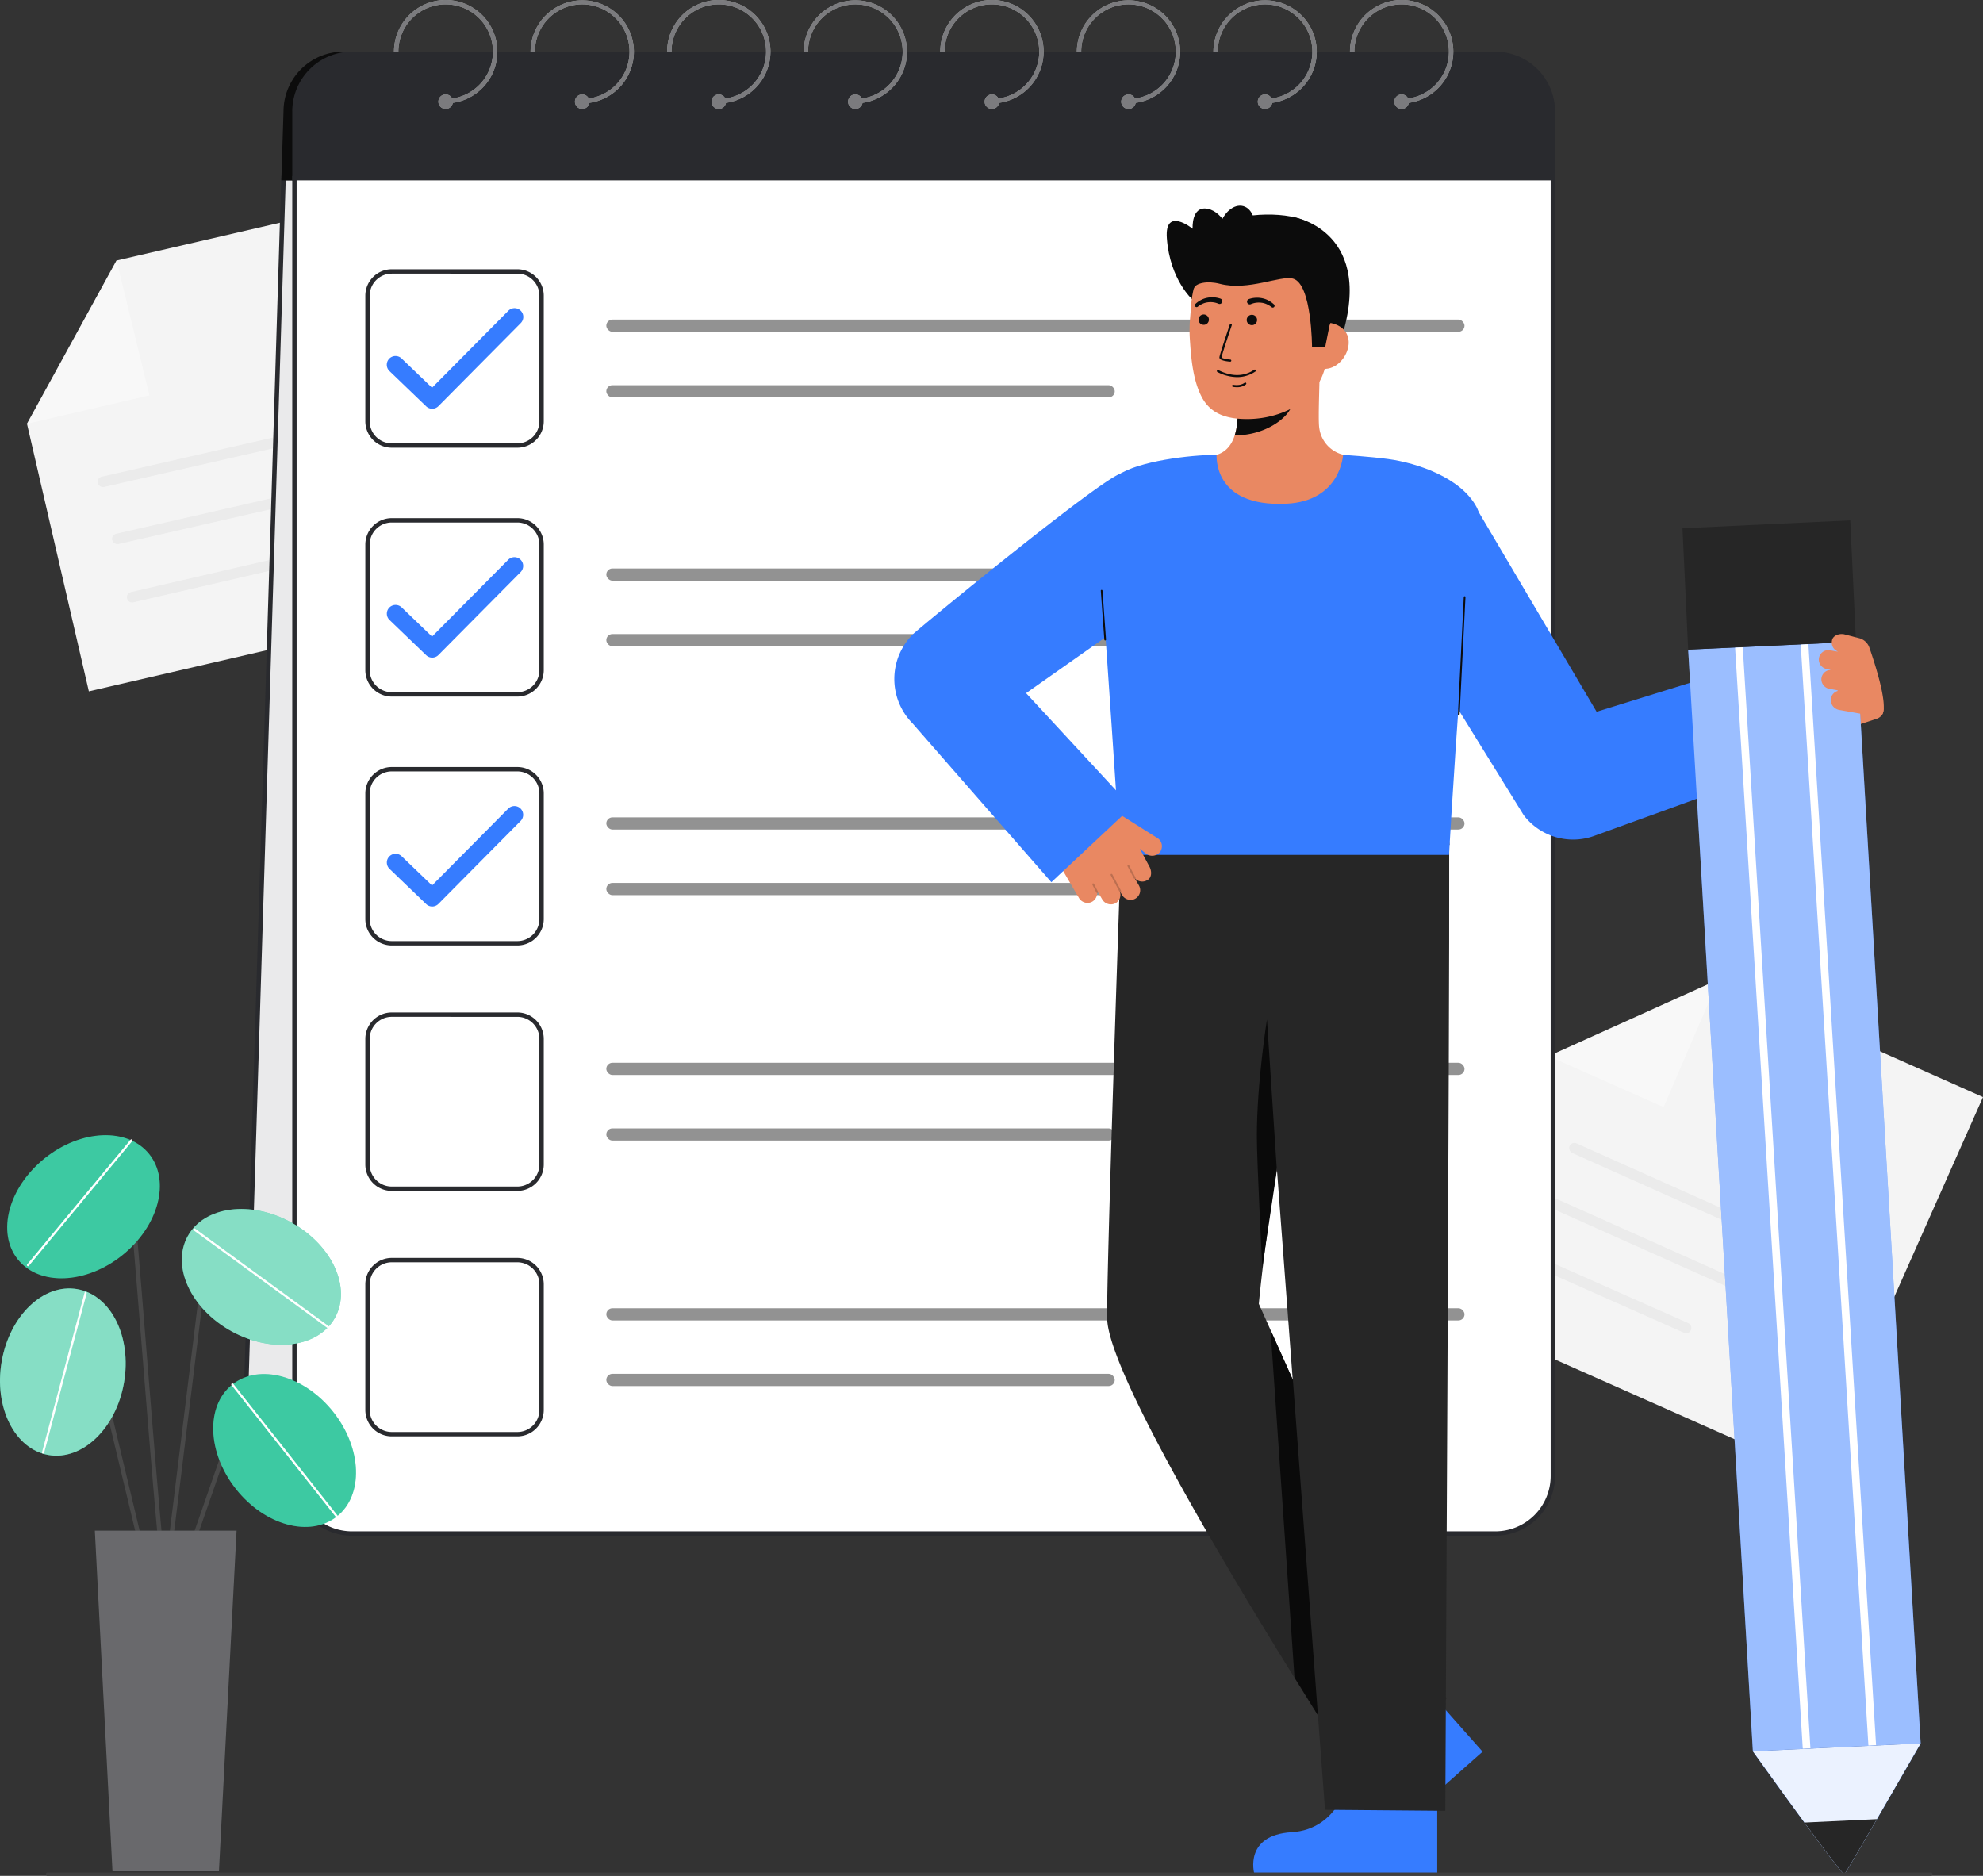 <svg xmlns="http://www.w3.org/2000/svg" viewBox="0 0 907.087 858.036">
  <rect x="0" y="0" width="907.087" height="858.036" fill="#333333" stroke="none"/>
  <g id="Layer_8" data-name="Layer 8">
    <g>
      <polygon points="657.436 597.912 708.426 483.096 786.054 448.065 907.087 501.819 830.307 674.684 657.436 597.912" fill="#f4f4f4"></polygon>
      <rect x="711.885" y="550.457" width="140.331" height="4.783" rx="2.391" transform="translate(293.638 -270.983) rotate(24.081)" fill="#292a2e" opacity="0.05"></rect>
      <rect x="701.487" y="575.28" width="140.331" height="4.783" rx="2.391" transform="translate(302.862 -264.579) rotate(24.081)" fill="#292a2e" opacity="0.05"></rect>
      <path d="M772.261,605.236l-72.129-32.009a2.393,2.393,0,0,0-3.16,1.207h0a2.391,2.391,0,0,0,1.208,3.159l72.129,32.01a2.392,2.392,0,0,0,3.159-1.208h0A2.392,2.392,0,0,0,772.261,605.236Z" fill="#292a2e" opacity="0.05"></path>
      <polygon points="786.054 448.065 760.975 506.372 708.426 483.096 786.054 448.065" fill="#fff" opacity="0.4"></polygon>
    </g>
    <g>
      <polygon points="40.646 316.234 12.346 193.834 53.306 119.164 182.336 89.334 224.936 273.624 40.646 316.234" fill="#f4f4f4"></polygon>
      <rect x="42.95" y="202.903" width="140.331" height="4.783" rx="2.391" transform="translate(-42.928 30.39) rotate(-12.884)" fill="#292a2e" opacity="0.05"></rect>
      <rect x="49.569" y="228.99" width="140.331" height="4.783" rx="2.391" transform="translate(-48.578 32.523) rotate(-12.884)" fill="#292a2e" opacity="0.05"></rect>
      <path d="M136.795,253.039l-76.879,17.8a2.392,2.392,0,0,0-1.8,2.864h0a2.391,2.391,0,0,0,2.865,1.8l76.879-17.8a2.393,2.393,0,0,0,1.8-2.865h0A2.393,2.393,0,0,0,136.795,253.039Z" fill="#292a2e" opacity="0.05"></path>
      <polygon points="53.306 119.164 68.329 180.833 12.346 193.834 53.306 119.164" fill="#fff" opacity="0.4"></polygon>
    </g>
    <g>
      <g>
        <g>
          <path d="M655.014,691.451H138a26.313,26.313,0,0,1-26.312-26.312l18-583.634h568.64l-17,583.634A26.312,26.312,0,0,1,655.014,691.451Z" fill="#292a2e"></path>
          <path d="M655.014,691.451H138a26.313,26.313,0,0,1-26.312-26.312l18-583.634h568.64l-17,583.634A26.312,26.312,0,0,1,655.014,691.451Z" fill="#fff" opacity="0.9"></path>
          <path d="M655.014,692.45H138a27.343,27.343,0,0,1-27.313-27.312l18-584.633h570.64l-17,584.633A27.343,27.343,0,0,1,655.014,692.45ZM130.686,82.505l-18,582.633A25.341,25.341,0,0,0,138,690.45H655.014a25.341,25.341,0,0,0,25.312-25.312l17-582.633Z" fill="#292a2e"></path>
        </g>
        <path d="M674.014,23.635H157a27.343,27.343,0,0,0-27.313,27.313l-1,31.557h570.64l2-31.557A27.343,27.343,0,0,0,674.014,23.635Z" fill="#0c0c0c"></path>
      </g>
      <g>
        <path d="M684.014,23.635H161a27.343,27.343,0,0,0-27.313,27.313V82.505h577.64V50.948A27.343,27.343,0,0,0,684.014,23.635Z" fill="#292a2e"></path>
        <g>
          <path d="M134.686,81.5h575.64a0,0,0,0,1,0,0V675.139a26.312,26.312,0,0,1-26.312,26.312H161a26.312,26.312,0,0,1-26.312-26.312V81.5A0,0,0,0,1,134.686,81.5Z" fill="#fff"></path>
          <path d="M684.014,702.45H161a27.343,27.343,0,0,1-27.313-27.312V80.505h577.64V675.138A27.343,27.343,0,0,1,684.014,702.45ZM135.686,82.505V675.138A25.341,25.341,0,0,0,161,700.45H684.014a25.341,25.341,0,0,0,25.312-25.312V82.505Z" fill="#292a2e"></path>
        </g>
        <path d="M236.653,204.784H179.194a12.093,12.093,0,0,1-12.08-12.079v-57.46a12.093,12.093,0,0,1,12.08-12.079h57.459a12.093,12.093,0,0,1,12.079,12.079v57.46A12.093,12.093,0,0,1,236.653,204.784Zm-57.459-79.618a10.091,10.091,0,0,0-10.08,10.079v57.46a10.091,10.091,0,0,0,10.08,10.079h57.459a10.091,10.091,0,0,0,10.079-10.079v-57.46a10.091,10.091,0,0,0-10.079-10.079Z" fill="#292a2e"></path>
        <path d="M236.653,318.622H179.194a12.093,12.093,0,0,1-12.08-12.079V249.084A12.094,12.094,0,0,1,179.194,237h57.459a12.093,12.093,0,0,1,12.079,12.08v57.459A12.093,12.093,0,0,1,236.653,318.622ZM179.194,239a10.092,10.092,0,0,0-10.08,10.08v57.459a10.091,10.091,0,0,0,10.08,10.079h57.459a10.09,10.09,0,0,0,10.079-10.079V249.084A10.091,10.091,0,0,0,236.653,239Z" fill="#292a2e"></path>
        <path d="M236.653,432.46H179.194a12.093,12.093,0,0,1-12.08-12.079V362.922a12.093,12.093,0,0,1,12.08-12.079h57.459a12.093,12.093,0,0,1,12.079,12.079v57.459A12.093,12.093,0,0,1,236.653,432.46Zm-57.459-79.617a10.091,10.091,0,0,0-10.08,10.079v57.459a10.091,10.091,0,0,0,10.08,10.079h57.459a10.09,10.09,0,0,0,10.079-10.079V362.922a10.09,10.09,0,0,0-10.079-10.079Z" fill="#292a2e"></path>
        <path d="M236.653,544.734H179.194a12.093,12.093,0,0,1-12.08-12.079V475.2a12.094,12.094,0,0,1,12.08-12.08h57.459a12.093,12.093,0,0,1,12.079,12.08v57.459A12.093,12.093,0,0,1,236.653,544.734Zm-57.459-79.618a10.091,10.091,0,0,0-10.08,10.08v57.459a10.091,10.091,0,0,0,10.08,10.079h57.459a10.091,10.091,0,0,0,10.079-10.079V475.2a10.09,10.09,0,0,0-10.079-10.08Z" fill="#292a2e"></path>
        <path d="M236.653,657.008H179.194a12.094,12.094,0,0,1-12.08-12.08V587.469a12.094,12.094,0,0,1,12.08-12.08h57.459a12.093,12.093,0,0,1,12.079,12.08v57.459A12.093,12.093,0,0,1,236.653,657.008Zm-57.459-79.619a10.092,10.092,0,0,0-10.08,10.08v57.459a10.092,10.092,0,0,0,10.08,10.08h57.459a10.091,10.091,0,0,0,10.079-10.08V587.469a10.091,10.091,0,0,0-10.079-10.08Z" fill="#292a2e"></path>
        <path d="M197.7,186.963a3.984,3.984,0,0,1-2.771-1.117l-16.748-16.1a4,4,0,1,1,5.544-5.767l13.907,13.367L232.5,142.172a4,4,0,1,1,5.682,5.631l-37.634,37.975A3.99,3.99,0,0,1,197.7,186.963Z" fill="#367cff"></path>
        <path d="M197.7,300.8a3.988,3.988,0,0,1-2.771-1.117l-16.748-16.1a4,4,0,0,1,5.544-5.768l13.907,13.367L232.5,256.01a4,4,0,0,1,5.682,5.631l-37.634,37.975A3.99,3.99,0,0,1,197.7,300.8Z" fill="#367cff"></path>
        <path d="M197.7,414.639a3.987,3.987,0,0,1-2.771-1.116l-16.748-16.1a4,4,0,0,1,5.544-5.768l13.907,13.367L232.5,369.848a4,4,0,0,1,5.682,5.631l-37.634,37.975A3.989,3.989,0,0,1,197.7,414.639Z" fill="#367cff"></path>
        <rect x="277.346" y="146.184" width="392.57" height="5.582" rx="2.791" fill="#262626" opacity="0.5"></rect>
        <rect x="277.346" y="176.184" width="232.57" height="5.582" rx="2.791" fill="#262626" opacity="0.5"></rect>
        <rect x="277.346" y="260.022" width="392.57" height="5.582" rx="2.791" fill="#262626" opacity="0.5"></rect>
        <rect x="277.346" y="290.022" width="232.57" height="5.582" rx="2.791" fill="#262626" opacity="0.5"></rect>
        <rect x="277.346" y="373.86" width="392.57" height="5.582" rx="2.791" fill="#262626" opacity="0.5"></rect>
        <rect x="277.346" y="403.86" width="232.57" height="5.582" rx="2.791" fill="#262626" opacity="0.5"></rect>
        <rect x="277.346" y="486.134" width="392.57" height="5.582" rx="2.791" fill="#262626" opacity="0.5"></rect>
        <rect x="277.346" y="516.134" width="232.57" height="5.582" rx="2.791" fill="#262626" opacity="0.5"></rect>
        <rect x="277.346" y="598.407" width="392.57" height="5.582" rx="2.791" fill="#262626" opacity="0.5"></rect>
        <rect x="277.346" y="628.407" width="232.57" height="5.582" rx="2.791" fill="#262626" opacity="0.5"></rect>
      </g>
      <g>
        <path d="M203.856,0a23.662,23.662,0,0,0-23.635,23.635h2a21.635,21.635,0,1,1,24.617,21.426,3.323,3.323,0,1,0,.291,1.978A23.633,23.633,0,0,0,203.856,0Z" fill="#f4f4f4"></path>
        <path d="M664.791,23.635a23.635,23.635,0,0,0-47.27,0h2a21.635,21.635,0,1,1,24.617,21.426,3.323,3.323,0,1,0,.291,1.978A23.668,23.668,0,0,0,664.791,23.635Z" fill="#f4f4f4"></path>
        <path d="M602.32,23.635a23.636,23.636,0,0,0-47.271,0h2a21.636,21.636,0,1,1,24.617,21.426,3.323,3.323,0,1,0,.291,1.978A23.668,23.668,0,0,0,602.32,23.635Z" fill="#f4f4f4"></path>
        <path d="M539.849,23.635a23.636,23.636,0,0,0-47.271,0h2A21.636,21.636,0,1,1,519.2,45.061a3.323,3.323,0,1,0,.291,1.978A23.668,23.668,0,0,0,539.849,23.635Z" fill="#f4f4f4"></path>
        <path d="M477.377,23.635a23.635,23.635,0,1,0-47.27,0h2a21.635,21.635,0,1,1,24.617,21.426,3.324,3.324,0,1,0,.29,1.978A23.668,23.668,0,0,0,477.377,23.635Z" fill="#f4f4f4"></path>
        <path d="M414.906,23.635a23.636,23.636,0,0,0-47.271,0h2a21.636,21.636,0,1,1,24.617,21.426,3.323,3.323,0,1,0,.291,1.978A23.668,23.668,0,0,0,414.906,23.635Z" fill="#f4f4f4"></path>
        <path d="M352.434,23.635a23.635,23.635,0,0,0-47.27,0h2a21.635,21.635,0,1,1,24.617,21.426,3.324,3.324,0,1,0,.29,1.978A23.668,23.668,0,0,0,352.434,23.635Z" fill="#f4f4f4"></path>
        <path d="M289.963,23.635a23.636,23.636,0,0,0-47.271,0h2a21.636,21.636,0,1,1,24.617,21.426,3.323,3.323,0,1,0,.291,1.978A23.668,23.668,0,0,0,289.963,23.635Z" fill="#f4f4f4"></path>
      </g>
      <g opacity="0.6">
        <path d="M203.856,0a23.662,23.662,0,0,0-23.635,23.635h2a21.635,21.635,0,1,1,24.617,21.426,3.323,3.323,0,1,0,.291,1.978A23.633,23.633,0,0,0,203.856,0Z" fill="#292a2e"></path>
        <path d="M664.791,23.635a23.635,23.635,0,0,0-47.27,0h2a21.635,21.635,0,1,1,24.617,21.426,3.323,3.323,0,1,0,.291,1.978A23.668,23.668,0,0,0,664.791,23.635Z" fill="#292a2e"></path>
        <path d="M602.32,23.635a23.636,23.636,0,0,0-47.271,0h2a21.636,21.636,0,1,1,24.617,21.426,3.323,3.323,0,1,0,.291,1.978A23.668,23.668,0,0,0,602.32,23.635Z" fill="#292a2e"></path>
        <path d="M539.849,23.635a23.636,23.636,0,0,0-47.271,0h2A21.636,21.636,0,1,1,519.2,45.061a3.323,3.323,0,1,0,.291,1.978A23.668,23.668,0,0,0,539.849,23.635Z" fill="#292a2e"></path>
        <path d="M477.377,23.635a23.635,23.635,0,1,0-47.27,0h2a21.635,21.635,0,1,1,24.617,21.426,3.324,3.324,0,1,0,.29,1.978A23.668,23.668,0,0,0,477.377,23.635Z" fill="#292a2e"></path>
        <path d="M414.906,23.635a23.636,23.636,0,0,0-47.271,0h2a21.636,21.636,0,1,1,24.617,21.426,3.323,3.323,0,1,0,.291,1.978A23.668,23.668,0,0,0,414.906,23.635Z" fill="#292a2e"></path>
        <path d="M352.434,23.635a23.635,23.635,0,0,0-47.27,0h2a21.635,21.635,0,1,1,24.617,21.426,3.324,3.324,0,1,0,.29,1.978A23.668,23.668,0,0,0,352.434,23.635Z" fill="#292a2e"></path>
        <path d="M289.963,23.635a23.636,23.636,0,0,0-47.271,0h2a21.636,21.636,0,1,1,24.617,21.426,3.323,3.323,0,1,0,.291,1.978A23.668,23.668,0,0,0,289.963,23.635Z" fill="#292a2e"></path>
      </g>
    </g>
    <g>
      <path d="M75.8,724.8a.993.993,0,0,1-.707-.293c-1.409-1.408-3.706-27.258-9.892-104.223-2.531-31.492-4.922-61.238-6.667-79.315-.124-1.291-.625-1.441-.789-1.49-2.389-.721-9.652,5.006-13.707,10.022a1,1,0,1,1-1.556-1.258c2.682-3.316,11.422-12.009,15.838-10.68.89.268,1.995,1.042,2.2,3.214,1.746,18.093,4.138,47.847,6.67,79.347,3.759,46.77,8.017,99.756,9.417,103.093A1,1,0,0,1,75.8,724.8Z" fill="#494949"></path>
      <ellipse cx="38.203" cy="551.981" rx="38.507" ry="28.398" transform="translate(-336.839 145.181) rotate(-38.715)" fill="#0cbc8b"></ellipse>
      <ellipse cx="38.203" cy="551.981" rx="38.507" ry="28.398" transform="translate(-336.839 145.181) rotate(-38.715)" fill="#fff" opacity="0.2"></ellipse>
      <path d="M12.81,579.174a.493.493,0,0,1-.319-.115.5.5,0,0,1-.066-.7l47.291-57.029a.5.5,0,0,1,.77.639L13.2,578.994A.5.5,0,0,1,12.81,579.174Z" fill="#fff"></path>
      <path d="M86.114,712.57a1,1,0,0,1-.944-1.329l17.764-51.087a9.5,9.5,0,0,1,15.528-3.748l9.392,8.971a1,1,0,0,1-1.382,1.447l-9.391-8.972a7.5,7.5,0,0,0-12.259,2.959L87.059,711.9A1,1,0,0,1,86.114,712.57Z" fill="#494949"></path>
      <ellipse cx="130.193" cy="663.463" rx="28.398" ry="38.507" transform="translate(-383.666 224.052) rotate(-38.363)" fill="#0cbc8b"></ellipse>
      <path d="M67.73,721.538a1,1,0,0,1-.972-.768L36.947,596.125a4.751,4.751,0,0,0-8.212-2l-9.19,10.62a1,1,0,1,1-1.512-1.309l9.189-10.619a6.751,6.751,0,0,1,11.671,2.848L68.7,720.305a1,1,0,0,1-.74,1.205A.983.983,0,0,1,67.73,721.538Z" fill="#494949"></path>
      <ellipse cx="28.748" cy="627.591" rx="38.507" ry="28.398" transform="translate(-594.563 548.982) rotate(-80.189)" fill="#0cbc8b"></ellipse>
      <path d="M75.8,724.8a1.014,1.014,0,0,1-.123-.007,1,1,0,0,1-.871-1.115L93.843,569.116a8.807,8.807,0,0,1,15.342-4.753l21.758,24.643a1,1,0,1,1-1.5,1.324l-21.758-24.643a6.806,6.806,0,0,0-11.857,3.673L76.792,723.917A1,1,0,0,1,75.8,724.8Z" fill="#494949"></path>
      <ellipse cx="119.563" cy="584.063" rx="28.398" ry="38.507" transform="translate(-449.394 405.981) rotate(-61.051)" fill="#0cbc8b"></ellipse>
      <ellipse cx="130.193" cy="663.463" rx="28.398" ry="38.507" transform="translate(-383.666 224.052) rotate(-38.363)" fill="#fff" opacity="0.2"></ellipse>
      <ellipse cx="28.748" cy="627.591" rx="38.507" ry="28.398" transform="translate(-594.563 548.982) rotate(-80.189)" fill="#fff" opacity="0.5"></ellipse>
      <ellipse cx="119.563" cy="584.063" rx="28.398" ry="38.507" transform="translate(-449.394 405.981) rotate(-61.051)" fill="#fff" opacity="0.5"></ellipse>
      <polygon points="100.148 855.937 51.451 855.937 43.382 700.133 108.217 700.133 100.148 855.937" fill="#292a2e"></polygon>
      <polygon points="100.148 855.937 51.451 855.937 43.382 700.133 108.217 700.133 100.148 855.937" fill="#fff" opacity="0.3"></polygon>
      <path d="M154.093,694.157a.5.5,0,0,1-.392-.19l-47.8-60.386a.5.5,0,1,1,.784-.621l47.8,60.386a.5.5,0,0,1-.392.811Z" fill="#fff"></path>
      <path d="M150.08,607.539a.5.5,0,0,1-.3-.1L88.619,562.781a.5.5,0,1,1,.59-.808l61.166,44.663a.5.5,0,0,1-.295.9Z" fill="#fff"></path>
      <path d="M19.7,664.888a.519.519,0,0,1-.129-.017.5.5,0,0,1-.354-.612l19.471-72.953a.5.5,0,0,1,.966.257L20.188,664.517A.5.5,0,0,1,19.7,664.888Z" fill="#fff"></path>
    </g>
    <g>
      <path d="M842.335,296.812l2.812-2.316a4.6,4.6,0,0,0,.692-6.239,4.429,4.429,0,0,0-6.408-.533l-33.37,29.623,9.225,10.935a22.306,22.306,0,0,0,23.989,6.815l19.116-6.295a4.538,4.538,0,0,0,3.181-4.779C861.31,321.972,842.335,296.812,842.335,296.812Z" fill="#E98862"></path>
      <path d="M822.39,297.041l-92.054,28.524L674.2,230.472l-47.958,28.043,70.767,114.367.449.572a28.418,28.418,0,0,0,31.757,8.9l109.728-39.746Z" fill="#367cff"></path>
      <g>
        <polygon points="878.57 797.459 801.82 801.066 772.218 297.154 848.969 293.548 878.57 797.459" fill="#367cff"></polygon>
        <polygon points="878.57 797.459 801.82 801.066 772.218 297.154 848.969 293.548 878.57 797.459" fill="#fff" opacity="0.5"></polygon>
        <rect x="770.871" y="239.802" width="76.835" height="55.58" transform="translate(-11.669 38.284) rotate(-2.691)" fill="#262626"></rect>
        <path d="M878.573,797.458s-10.531,18.286-20.022,34.637c-7.527,12.968-14.4,24.72-14.843,25.159-.456.455-9.035-10.952-18.31-23.6-11.273-15.37-23.58-32.586-23.58-32.586Z" fill="#367cff"></path>
        <path d="M878.573,797.458s-10.531,18.286-20.022,34.637c-7.527,12.968-14.4,24.72-14.843,25.159-.456.455-9.035-10.952-18.31-23.6-11.273-15.37-23.58-32.586-23.58-32.586Z" fill="#fff" opacity="0.9"></path>
        <path d="M858.551,832.1c-7.527,12.968-14.4,24.72-14.843,25.159-.456.455-9.035-10.952-18.31-23.6Z" fill="#262626"></path>
        <polygon points="854.666 798.436 823.712 294.835 827.214 294.659 858.167 798.259 854.666 798.436" fill="#fff"></polygon>
        <polygon points="824.639 799.859 793.685 296.258 797.187 296.082 828.141 799.682 824.639 799.859" fill="#fff"></polygon>
      </g>
      <path d="M837.426,320.309a4.438,4.438,0,0,1,3.229-4.277c-.033-.071-.162-.22-.037-.27l-3.646-.646a4.517,4.517,0,0,1-3.825-4.539,4.351,4.351,0,0,1,4.121-4.131c-.026-.035-.017-.084-.031-.126l-1.5-.266a4.46,4.46,0,0,1-3.755-4.211,4.358,4.358,0,0,1,5.115-4.39l3.458.612c0-.019-.015-.033-.012-.052s.028-.038.036-.06a4.351,4.351,0,0,1-2.6-4.766c.279-2.536,3.275-3.48,5.511-3.084l6.945,1.8a6.719,6.719,0,0,1,4.664,4.3c3.143,9.05,10.789,32.881,3.654,31.617l-17.566-3.112A4.717,4.717,0,0,1,837.426,320.309Z" fill="#E98862"></path>
      <path d="M545.54,137.094s-10.35-8.958-11.782-28.079c-1.109-14.8,11.782-4.4,11.782-4.4s-.695-10.668,6.935-9.1,11.2,12.962,11.2,12.962" fill="#0c0c0c"></path>
      <path d="M592.212,99.421s37.95,6.659,20.661,57.529H602.579" fill="#0c0c0c"></path>
      <g>
        <path d="M619.313,795.335s12.144,20.51-3.39,36.021-.4,25.422-.4,25.422l62.669-55.541-27.75-31.311Z" fill="#367cff"></path>
        <path d="M512.682,391.045s-7.057,203.47-6.16,213.4c3.394,37.563,113.938,207.773,113.938,207.773l41.163-35.146L609.059,670.6,575.828,596.4s5.72-63.815,21.139-123.073a459.358,459.358,0,0,0,14.169-92.938h0Z" fill="#262626"></path>
        <path d="M617.286,813.352s-4.515,23.4-26.428,24.709S573.7,856.822,573.7,856.822h83.739V814.985Z" fill="#367cff"></path>
        <path d="M663.115,386.422s-.263-7.035-.207,8.924c.207,59.529-1.776,432.943-1.776,432.943l-55.026-.462L572.773,384Z" fill="#262626"></path>
        <path d="M584.074,535.295l-4.513-69.009s-4.635,28.689-4.635,53.417c0,12.087,2.49,59.942,2.49,59.942Z" fill="#0a0a0a"></path>
      </g>
      <polygon points="591.413 631.199 602.859 784.599 592.145 767.362 581.193 608.382 591.413 631.199" fill="#0a0a0a"></polygon>
      <g>
        <path id="sk" d="M549.473,209.836c.168-.022,2.037,30.991,38.066,28.288,24.942-1.869,33.835-28.332,34.407-28.332-2.689-.571-6.013-1.439-7.334-1.736a14.551,14.551,0,0,1-11.131-12.237c-.73-4.4.508-26.886.127-31.334l-38.286,8.546c.534,9.393,4.279,31.17-8.844,35.025C554.294,208.693,551.942,209.279,549.473,209.836Z" fill="#E98862"></path>
        <path id="sh" d="M564.785,199.156a27.7,27.7,0,0,0,1.151-5.942,63.338,63.338,0,0,0-.25-13.821,41.983,41.983,0,0,0,21.161-9.271c.711,2.626,4.62,14.1,3.538,16.593C588.339,191.432,578.723,199.156,564.785,199.156Z" fill="#0c0c0c" opacity="1"></path>
        <path d="M571.58,191.663c15.162-.342,33.837-8.655,35.468-29.095l1.472-18.443c1.631-20.44-7.782-37.866-27.027-39.4h0c-19.246-1.536-34.953,13.886-36.583,34.326l-.652,8.165a61.977,61.977,0,0,0,.05,8.428c.5,7.418,1.278,18.7,5.761,26.593C554.3,189.689,561.894,191.881,571.58,191.663Z" fill="#E98862"></path>
        <path d="M565.841,172.5a19.908,19.908,0,0,1-8.933-2.335.487.487,0,1,1,.441-.868c5.942,3.018,11.522,3.009,16.136-.028a3.12,3.12,0,0,1,.289-.178.487.487,0,0,1,.428.876c-.037.02-.1.061-.181.116A14.605,14.605,0,0,1,565.841,172.5Z" fill="#0c0c0c" opacity="1"></path>
        <path d="M565.677,177.113A9.87,9.87,0,0,1,564,176.96a.487.487,0,1,1,.167-.96c3.342.584,5.052-.851,5.124-.913a.487.487,0,0,1,.642.733A6.6,6.6,0,0,1,565.677,177.113Z" fill="#0c0c0c" opacity="1"></path>
        <circle cx="550.618" cy="146.208" r="2.378" fill="#0c0c0c"></circle>
        <circle cx="572.656" cy="146.358" r="2.378" fill="#0c0c0c"></circle>
        <path d="M605.356,168.7c5.849.466,11.089-5.412,11.556-11.261s-4.017-9.452-9.866-9.919L603.72,151.2l-3.392,17.1Z" fill="#E98862"></path>
      </g>
      <path d="M504.709,278.113c1.135,13.332,6.656,96.51,7.746,112.932H662.828c.849-14.811,4.664-79.576,7.885-108.539,3.075-27.638,9.108-42.475,4.685-50.646-7.226-13.354-26.971-20.071-40.435-21.894-8.222-1.112-20.588-1.91-20.588-1.91s-1.046,21.18-26.012,22.359c-33.986,1.6-31.716-22.359-31.885-22.359-12.338,0-35.691,2.952-44.652,9.046C491.674,230.805,502.3,249.86,504.709,278.113Z" fill="#367cff"></path>
      <g>
        <path d="M600.163,158.9s-.037-29.079-8.7-31.455c-5.766-1.582-20.5,5.76-33.461,2.376-5.671-1.481-11.22-.424-11.957,2.252-.291,1.06-2.835-14.62,6.946-25.735,7.787-8.849,31.4-9.913,41.862-6.139,28.959,10.449,13.31,48.674,13.31,48.674l-1.986,9.892Z" fill="#0c0c0c"></path>
        <g opacity="1">
          <path d="M562.76,165.427l-.037,0c-1.885-.145-5.031-.6-4.924-2.01.092-1.168,4.263-13.534,4.739-14.94a.481.481,0,0,1,.912.308c-1.852,5.477-4.628,13.913-4.69,14.706.159.348,2.085.825,4.036.976a.482.482,0,0,1-.036.962Z" fill="#0c0c0c"></path>
        </g>
        <path d="M557.3,138.908a8.969,8.969,0,0,0-2.32-.625,9.082,9.082,0,0,0-2.492,0,8.278,8.278,0,0,0-2.405.681,10.209,10.209,0,0,0-2.176,1.328l-.053.04a.833.833,0,0,1-1.049-1.292,11.988,11.988,0,0,1,2.449-1.758,10.243,10.243,0,0,1,2.874-1.051,11.6,11.6,0,0,1,6.165.383,1.252,1.252,0,1,1-.832,2.362c-.03-.011-.059-.022-.088-.035Z" fill="#0c0c0c"></path>
        <path d="M571.259,136.812a11.114,11.114,0,0,1,3.1-.612,11.27,11.27,0,0,1,3.065.229,10.256,10.256,0,0,1,2.873,1.051,12,12,0,0,1,2.449,1.76.832.832,0,0,1-1.046,1.293l-.056-.042a10.209,10.209,0,0,0-2.176-1.328,8.271,8.271,0,0,0-2.4-.682,9.075,9.075,0,0,0-2.491,0,8.977,8.977,0,0,0-2.321.625l-.07.031a1.252,1.252,0,1,1-1.013-2.29C571.2,136.835,571.229,136.822,571.259,136.812Z" fill="#0c0c0c"></path>
      </g>
      <ellipse cx="565.557" cy="105.67" rx="11.823" ry="8.032" transform="translate(311.375 621.822) rotate(-74.365)" fill="#0c0c0c"></ellipse>
      <g id="ha">
        <path id="sk-2" data-name="sk" d="M498.851,412.774a4.433,4.433,0,0,0,2.392-6.427l2.9,4.961a4.6,4.6,0,0,0,5.975,1.923,4.429,4.429,0,0,0,1.8-6.173l1.311,2.246a4.537,4.537,0,0,0,5.341,2.1,4.434,4.434,0,0,0,2.392-6.428l-2.3-3.933a4.429,4.429,0,0,0,6.058,1.591h0c2.324-1.158,2.17-4.35,1.006-6.345l-4.323-8.051,2.856,2.261a4.6,4.6,0,0,0,6.245-.636,4.43,4.43,0,0,0-.827-6.377L503.694,367.1l-18.748,1.319a22.307,22.307,0,0,0-1.614,24.886l10.178,17.364A4.538,4.538,0,0,0,498.851,412.774Z" fill="#E98862"></path>
        <path id="sk-3" data-name="sk" d="M515.736,396.124a.416.416,0,0,1,.782-.239l2.863,5.453a.416.416,0,0,1-.737.387l-2.863-5.453A.451.451,0,0,1,515.736,396.124Z" fill="#E98862"></path>
        <path id="sk-4" data-name="sk" d="M508.025,400.184a.417.417,0,0,1,.781-.242l3.986,7.451a.416.416,0,0,1-.734.393l-3.986-7.451A.415.415,0,0,1,508.025,400.184Z" fill="#E98862"></path>
        <path id="sk-5" data-name="sk" d="M499.649,404.534a.416.416,0,0,1,.785-.233l1.8,3.563a.416.416,0,1,1-.743.376l-1.8-3.564A.413.413,0,0,1,499.649,404.534Z" fill="#E98862"></path>
        <path id="sh-2" data-name="sh" d="M515.736,396.124a.416.416,0,0,1,.782-.239l2.863,5.453a.416.416,0,0,1-.737.387l-2.863-5.453A.451.451,0,0,1,515.736,396.124Z" fill="#0c0c0c" opacity="0.2"></path>
        <path id="sh-3" data-name="sh" d="M508.025,400.184a.417.417,0,0,1,.781-.242l3.986,7.451a.416.416,0,0,1-.734.393l-3.986-7.451A.415.415,0,0,1,508.025,400.184Z" fill="#0c0c0c" opacity="0.2"></path>
        <path id="sh-4" data-name="sh" d="M499.649,404.534a.416.416,0,0,1,.785-.233l1.8,3.563a.416.416,0,1,1-.743.376l-1.8-3.564A.413.413,0,0,1,499.649,404.534Z" fill="#0c0c0c" opacity="0.2"></path>
      </g>
      <path d="M538.435,268.445s-12.069-56.583-25.761-51.871c-10.865,3.738-92.487,71-94.964,73.439a28.868,28.868,0,0,0-.324,40.823l63.53,72.69,36.665-34.368-48.213-52.1Z" fill="#367cff"></path>
      <path d="M505.54,292.952a.388.388,0,0,1-.385-.358l-1.614-22.371a.386.386,0,0,1,.356-.414.382.382,0,0,1,.416.356l1.613,22.371a.385.385,0,0,1-.356.414Z" fill="#0c0c0c"></path>
      <path d="M667.307,327.064h-.028a.386.386,0,0,1-.367-.4l2.669-53.578a.4.4,0,0,1,.406-.366.386.386,0,0,1,.367.405L667.685,326.7A.387.387,0,0,1,667.307,327.064Z" fill="#0c0c0c"></path>
    </g>
    <path d="M883.241,858.036H21.772a.773.773,0,1,1,0-1.546H883.241a.773.773,0,1,1,0,1.546Z" fill="#3f3f3f"></path>
  </g>
</svg>